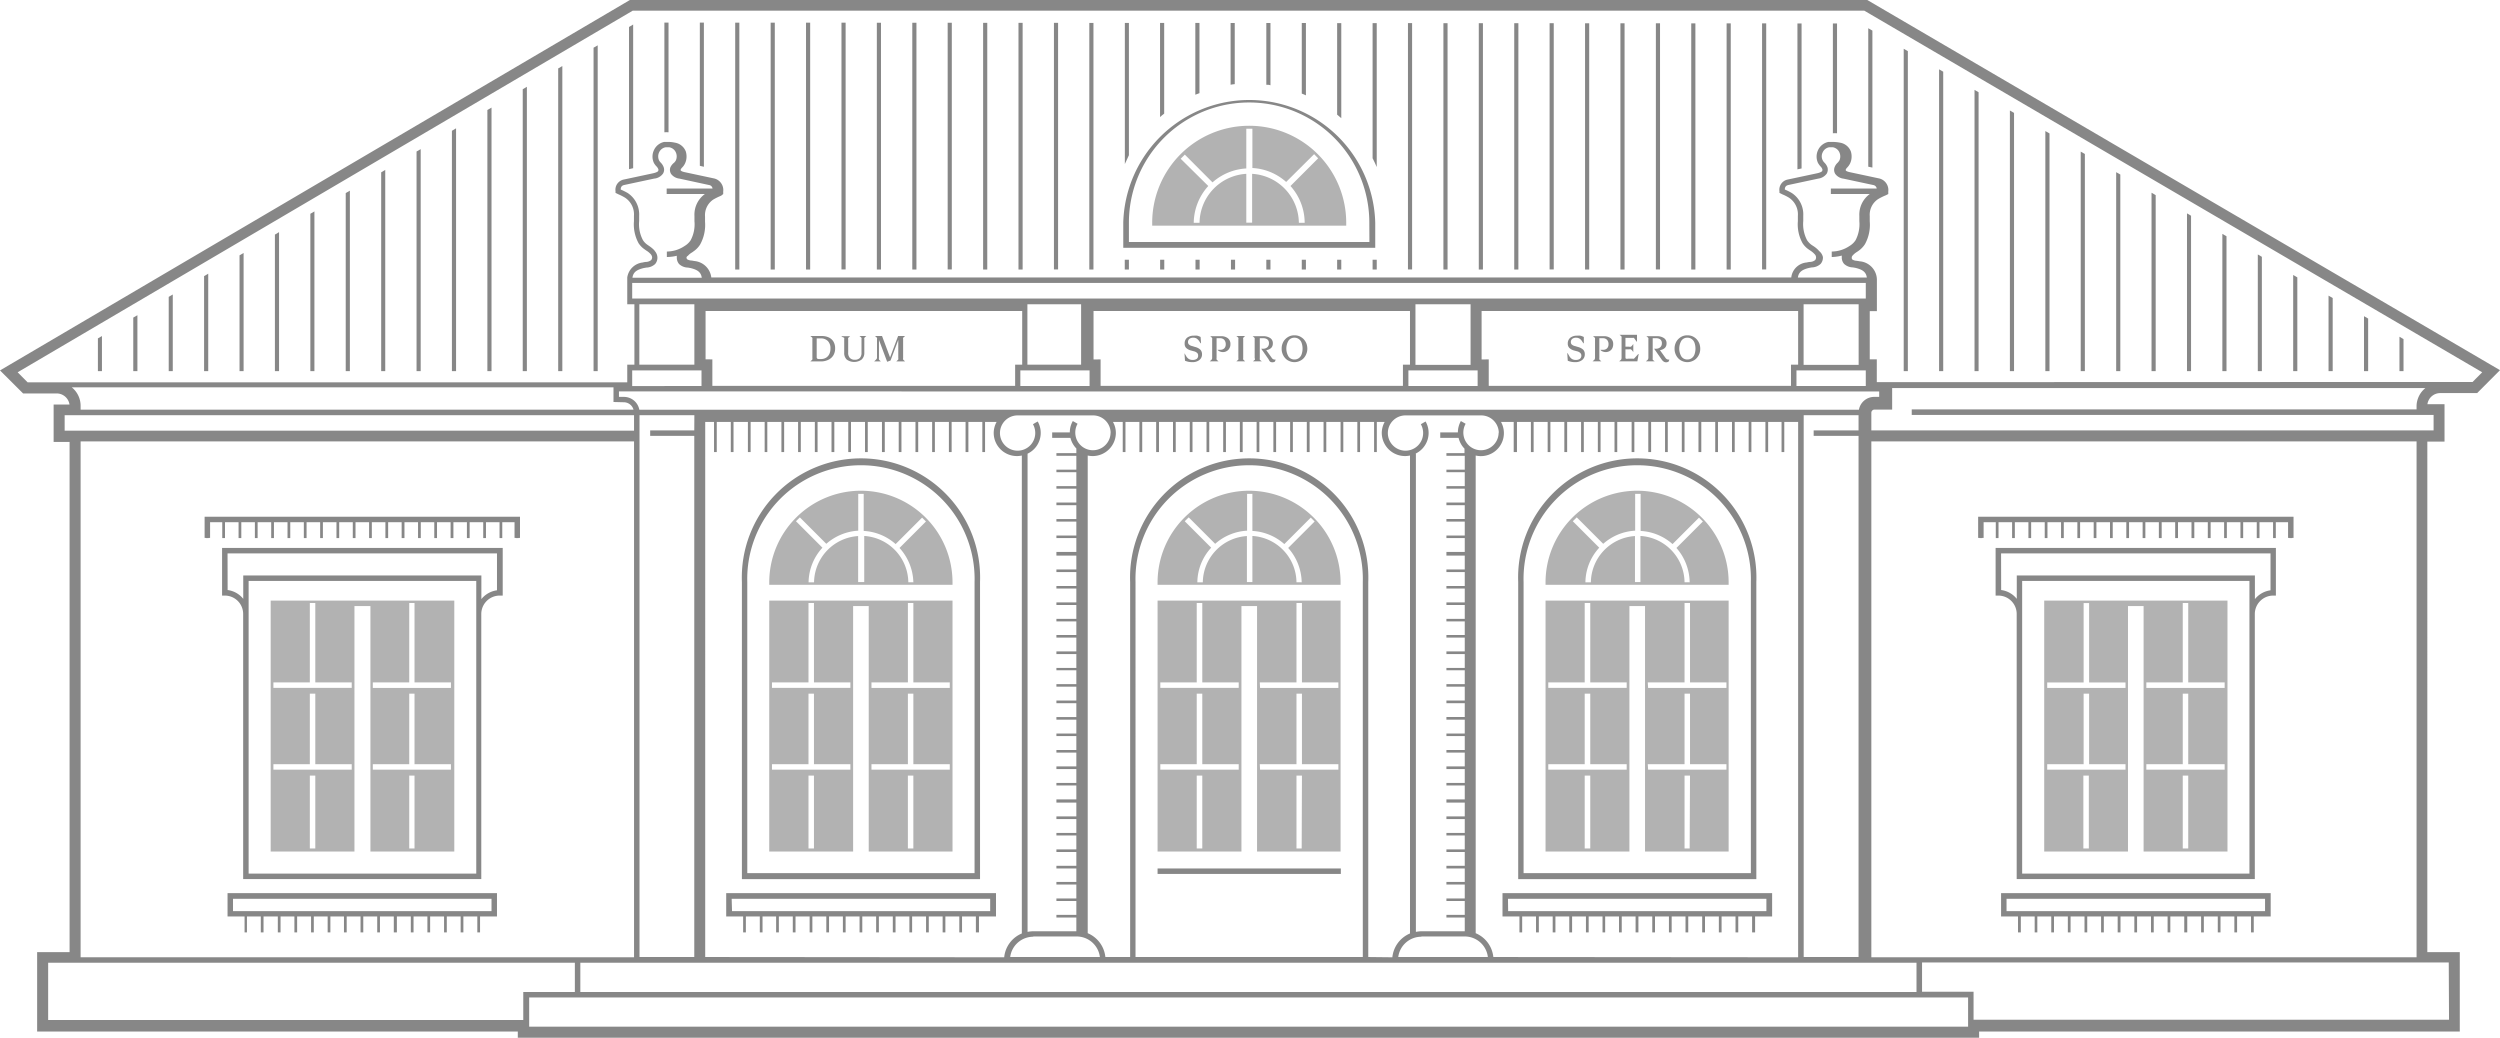 <?xml version="1.0"?>
<svg xmlns="http://www.w3.org/2000/svg" id="Layer" viewBox="0 0 283.46 117.66">
  <defs>
    <style>.cls-1{fill:#878787;}.cls-2{fill:#b2b2b2;}</style>
  </defs>
  <polygon class="cls-1" points="11.1 42.08 11.56 42.08 11.56 38.1 11.1 38.37 11.1 42.08"/>
  <polygon class="cls-1" points="15.11 42.08 15.58 42.08 15.58 35.74 15.11 36.01 15.11 42.08"/>
  <polygon class="cls-1" points="19.13 42.08 19.59 42.08 19.59 33.39 19.13 33.66 19.13 42.08"/>
  <polygon class="cls-1" points="23.14 42.08 23.61 42.08 23.61 31.03 23.14 31.31 23.14 42.08"/>
  <polygon class="cls-1" points="27.16 42.08 27.62 42.08 27.62 28.68 27.16 28.95 27.16 42.08"/>
  <polygon class="cls-1" points="31.17 42.08 31.64 42.08 31.64 26.32 31.17 26.6 31.17 42.08"/>
  <polygon class="cls-1" points="35.19 42.08 35.65 42.08 35.65 23.97 35.19 24.24 35.19 42.08"/>
  <polygon class="cls-1" points="39.2 42.08 39.67 42.08 39.67 21.62 39.2 21.89 39.2 42.08"/>
  <polygon class="cls-1" points="43.22 42.08 43.68 42.08 43.68 19.26 43.22 19.54 43.22 42.08"/>
  <polygon class="cls-1" points="47.23 42.08 47.7 42.08 47.7 16.91 47.23 17.18 47.23 42.08"/>
  <polygon class="cls-1" points="51.24 42.08 51.71 42.08 51.71 14.55 51.24 14.83 51.24 42.08"/>
  <polygon class="cls-1" points="55.26 42.08 55.73 42.08 55.73 12.2 55.26 12.47 55.26 42.08"/>
  <polygon class="cls-1" points="59.27 42.08 59.74 42.08 59.74 9.84 59.27 10.12 59.27 42.08"/>
  <polygon class="cls-1" points="63.29 42.08 63.76 42.08 63.76 7.49 63.29 7.76 63.29 42.08"/>
  <polygon class="cls-1" points="67.3 42.08 67.77 42.08 67.77 5.14 67.3 5.41 67.3 42.08"/>
  <path class="cls-1" d="M71.32,19.18l.47-.11V2.78l-.47.28Z"/>
  <path class="cls-1" d="M75.33,15a3.62,3.62,0,0,1,.47,0V2.56h-.47Z"/>
  <path class="cls-1" d="M79.35,18.8l.46.11V2.56h-.46Z"/>
  <rect class="cls-1" x="83.36" y="2.57" width="0.47" height="27.99"/>
  <rect class="cls-1" x="87.38" y="2.57" width="0.47" height="27.99"/>
  <rect class="cls-1" x="91.39" y="2.57" width="0.47" height="27.99"/>
  <rect class="cls-1" x="95.41" y="2.57" width="0.47" height="27.98"/>
  <rect class="cls-1" x="99.42" y="2.58" width="0.47" height="27.98"/>
  <rect class="cls-1" x="103.44" y="2.58" width="0.47" height="27.98"/>
  <rect class="cls-1" x="107.45" y="2.58" width="0.47" height="27.97"/>
  <rect class="cls-1" x="111.47" y="2.59" width="0.47" height="27.97"/>
  <rect class="cls-1" x="115.48" y="2.59" width="0.47" height="27.97"/>
  <rect class="cls-1" x="119.5" y="2.59" width="0.47" height="27.96"/>
  <rect class="cls-1" x="123.51" y="2.6" width="0.47" height="27.96"/>
  <rect class="cls-1" x="127.53" y="29.45" width="0.47" height="1.11"/>
  <path class="cls-1" d="M128,2.6h-.46v16c.14-.32.29-.65.46-1Z"/>
  <rect class="cls-1" x="131.54" y="29.45" width="0.47" height="1.11"/>
  <path class="cls-1" d="M132,2.6h-.47V13.27c.15-.14.31-.26.47-.39Z"/>
  <path class="cls-1" d="M136,2.6h-.47v8.14l.47-.18Z"/>
  <rect class="cls-1" x="135.55" y="29.45" width="0.47" height="1.11"/>
  <rect class="cls-1" x="139.57" y="29.45" width="0.47" height="1.11"/>
  <path class="cls-1" d="M140,2.61h-.47v7a3.54,3.54,0,0,1,.47-.07Z"/>
  <path class="cls-1" d="M144.05,2.61h-.47v7c.16,0,.32,0,.47.06Z"/>
  <rect class="cls-1" x="143.58" y="29.45" width="0.47" height="1.11"/>
  <path class="cls-1" d="M148.07,2.61h-.47v8l.47.2Z"/>
  <rect class="cls-1" x="147.6" y="29.45" width="0.47" height="1.11"/>
  <path class="cls-1" d="M152.08,2.62h-.47V13c.16.13.32.26.47.4Z"/>
  <rect class="cls-1" x="151.61" y="29.45" width="0.47" height="1.11"/>
  <rect class="cls-1" x="155.63" y="29.45" width="0.47" height="1.11"/>
  <path class="cls-1" d="M155.63,17.94c.16.32.32.64.47,1V2.62h-.47Z"/>
  <rect class="cls-1" x="159.64" y="2.62" width="0.47" height="27.93"/>
  <rect class="cls-1" x="163.66" y="2.63" width="0.47" height="27.93"/>
  <rect class="cls-1" x="167.67" y="2.63" width="0.47" height="27.93"/>
  <rect class="cls-1" x="171.69" y="2.63" width="0.47" height="27.93"/>
  <rect class="cls-1" x="175.7" y="2.63" width="0.47" height="27.92"/>
  <rect class="cls-1" x="179.72" y="2.64" width="0.47" height="27.92"/>
  <rect class="cls-1" x="183.73" y="2.64" width="0.47" height="27.92"/>
  <rect class="cls-1" x="187.75" y="2.64" width="0.47" height="27.91"/>
  <rect class="cls-1" x="191.76" y="2.65" width="0.47" height="27.91"/>
  <rect class="cls-1" x="195.77" y="2.65" width="0.47" height="27.91"/>
  <rect class="cls-1" x="199.79" y="2.65" width="0.47" height="27.9"/>
  <path class="cls-1" d="M203.8,19.2l.47-.1V2.66h-.47Z"/>
  <path class="cls-1" d="M207.82,15.11h0a3.71,3.71,0,0,1,.47,0V2.66h-.47Z"/>
  <path class="cls-1" d="M211.83,18.9l.47.1V3.47l-.47-.27Z"/>
  <polygon class="cls-1" points="215.85 42.08 216.32 42.08 216.32 5.8 215.85 5.53 215.85 42.08"/>
  <polygon class="cls-1" points="219.86 42.08 220.33 42.08 220.33 8.13 219.86 7.86 219.86 42.08"/>
  <polygon class="cls-1" points="223.88 42.08 224.34 42.08 224.34 10.46 223.88 10.19 223.88 42.08"/>
  <polygon class="cls-1" points="227.89 42.08 228.36 42.08 228.36 12.8 227.89 12.53 227.89 42.08"/>
  <polygon class="cls-1" points="231.91 42.08 232.38 42.08 232.38 15.13 231.91 14.86 231.91 42.08"/>
  <polygon class="cls-1" points="235.92 42.08 236.39 42.08 236.39 17.46 235.92 17.19 235.92 42.08"/>
  <polygon class="cls-1" points="239.94 42.08 240.41 42.08 240.41 19.79 239.94 19.52 239.94 42.08"/>
  <polygon class="cls-1" points="243.95 42.08 244.42 42.08 244.42 22.13 243.95 21.85 243.95 42.08"/>
  <polygon class="cls-1" points="247.97 42.08 248.43 42.08 248.43 24.46 247.97 24.19 247.97 42.08"/>
  <polygon class="cls-1" points="251.98 42.08 252.45 42.08 252.45 26.79 251.98 26.52 251.98 42.08"/>
  <polygon class="cls-1" points="256 42.08 256.46 42.08 256.46 29.12 256 28.85 256 42.08"/>
  <polygon class="cls-1" points="260.01 42.08 260.48 42.08 260.48 31.45 260.01 31.18 260.01 42.08"/>
  <polygon class="cls-1" points="264.02 42.08 264.49 42.08 264.49 33.79 264.02 33.52 264.02 42.08"/>
  <polygon class="cls-1" points="268.04 42.08 268.51 42.08 268.51 36.12 268.04 35.85 268.04 42.08"/>
  <polygon class="cls-1" points="272.06 42.08 272.52 42.08 272.52 38.45 272.06 38.18 272.06 42.08"/>
  <path class="cls-1" d="M211.72,0H71.42L0,42l2.62,2.61H6.43a1.47,1.47,0,0,1,1.45,1.26H6.08v4.24H7.89v57.85H4.21v9h54.5v.77H224.4v-.77h54.5v-9h-3.68V50.07h1.95V45.83h-1.94a1.47,1.47,0,0,1,1.45-1.26h4.19l2.59-2.6Zm1.08,43.33V40.74H212V35.28h.81V31.8a2.12,2.12,0,0,0-1.93-2.17l-.35-.06a1,1,0,0,1-.51-.15.29.29,0,0,1-.06-.22.35.35,0,0,1,.12-.25,1.94,1.94,0,0,1,.46-.38l.19-.13a2.77,2.77,0,0,0,.73-.76A4.56,4.56,0,0,0,212,25.1v-.6a2.12,2.12,0,0,1,.94-1.92,6.1,6.1,0,0,1,.72-.37l.19-.08.25-.13v-.29a1.35,1.35,0,0,0-1-1.47l-3.37-.72c-.37-.08-.45-.18-.45-.2s0-.08,0-.11a1.05,1.05,0,0,1,.16-.21,1.83,1.83,0,0,0,.31-.43,1.73,1.73,0,0,0,.17-.53,1.92,1.92,0,0,0-.06-.86,1.59,1.59,0,0,0-1.21-1,4.7,4.7,0,0,0-.92-.09h-.07l-.34,0a1.65,1.65,0,0,0-1.19.95,1.7,1.7,0,0,0,0,1.43,2.06,2.06,0,0,0,.28.39.84.84,0,0,1,.2.29.25.25,0,0,1,0,.22c0,.06-.16.18-.55.27l-3.38.72a1.18,1.18,0,0,0-.92,1.32v.19l.34.17a5.28,5.28,0,0,1,.75.38,2.27,2.27,0,0,1,1,2.05v.6a4.41,4.41,0,0,0,.53,2.5,2.45,2.45,0,0,0,.69.71l.19.13a2.48,2.48,0,0,1,.49.41.51.51,0,0,1,.16.34.47.47,0,0,1-.1.33,1,1,0,0,1-.61.21,1.86,1.86,0,0,0-.34.06,1.93,1.93,0,0,0-1.76,1.7H80.65a2.12,2.12,0,0,0-1.88-1.86l-.35-.06a1,1,0,0,1-.52-.15.34.34,0,0,1-.06-.22A.35.35,0,0,1,78,29a1.82,1.82,0,0,1,.47-.38l.18-.13a2.63,2.63,0,0,0,.73-.76,4.57,4.57,0,0,0,.56-2.58v-.6a2.12,2.12,0,0,1,.93-1.92,6.24,6.24,0,0,1,.73-.37l.18-.08L82,22v-.29a1.35,1.35,0,0,0-1-1.47l-3.37-.72c-.37-.08-.44-.18-.45-.2s0-.08,0-.11a1.05,1.05,0,0,1,.16-.21,1.58,1.58,0,0,0,.31-.43,1.73,1.73,0,0,0,.17-.53,1.92,1.92,0,0,0-.06-.86,1.59,1.59,0,0,0-1.21-1,3.66,3.66,0,0,0-.81-.09h-.08l-.34,0a1.64,1.64,0,0,0-1.18.95,1.7,1.7,0,0,0,0,1.43,1.72,1.72,0,0,0,.29.39,1,1,0,0,1,.2.29.24.24,0,0,1,0,.22c0,.06-.16.18-.55.27l-3.37.72a1.18,1.18,0,0,0-.92,1.32v.19l.35.17a5.75,5.75,0,0,1,.74.38,2.27,2.27,0,0,1,1,2.05v.6a4.49,4.49,0,0,0,.52,2.5,2.49,2.49,0,0,0,.7.71l.18.13a2.19,2.19,0,0,1,.5.41.62.62,0,0,1,.16.34.49.49,0,0,1-.11.33,1,1,0,0,1-.61.21,1.75,1.75,0,0,0-.33.06,2,2,0,0,0-1.77,1.7h0v.62h0V34.5h.81v6.85h-.81v2H3.13L2,42.21l69.74-41H211.38l70.06,41-1.09,1.1ZM274,46v.42H216.76v.63h59.17v1.75H212.18v-2a.36.36,0,0,1,.36-.36h2V44H275A2.69,2.69,0,0,0,274,46Zm3.68,69.62H223.77v-3.17h-5.84v-3.32h59.72Zm-206-83.54H211.55v1.77H71.68Zm2.54-3.67a3.29,3.29,0,0,0-.62-.52l-.17-.12a1.81,1.81,0,0,1-.53-.54,3.84,3.84,0,0,1-.43-2.16v-.6a2.92,2.92,0,0,0-1.29-2.58,7.46,7.46,0,0,0-.8-.4c0-.36.19-.47.42-.52l3.37-.72a1.38,1.38,0,0,0,1-.56.84.84,0,0,0,.09-.7,1.4,1.4,0,0,0-.33-.54,1.13,1.13,0,0,1-.2-.26,1.07,1.07,0,0,1,0-.91,1,1,0,0,1,.73-.58l.22,0h0l.21,0a1,1,0,0,1,.74.58,1.11,1.11,0,0,1,0,.91,1.13,1.13,0,0,1-.2.26A1.4,1.4,0,0,0,76,19a.87.87,0,0,0,.09.72,1.37,1.37,0,0,0,.94.53l3.37.73a.46.46,0,0,1,.39.4l-5.2,0V22l4.33,0a2.89,2.89,0,0,0-1.18,2.48v.6a3.84,3.84,0,0,1-.43,2.16,2.12,2.12,0,0,1-.53.55l-.17.11a3.63,3.63,0,0,1-2,.62l0,.62h.06A4.91,4.91,0,0,0,76.74,29a.85.85,0,0,0,0,.17,1.11,1.11,0,0,0,.26.77,1.51,1.51,0,0,0,1,.4l.28.05c.84.2,1.2.49,1.29,1.1H71.71c.08-.61.45-.9,1.29-1.1l.28-.05a1.53,1.53,0,0,0,1-.4,1.11,1.11,0,0,0,.26-.77A1.16,1.16,0,0,0,74.22,28.44Zm132,0a3.06,3.06,0,0,0-.63-.52l-.17-.11a2.12,2.12,0,0,1-.53-.55,3.93,3.93,0,0,1-.43-2.16v-.6a2.9,2.9,0,0,0-1.29-2.58,6,6,0,0,0-.8-.4c0-.36.2-.47.43-.52l3.37-.72a1.41,1.41,0,0,0,.95-.56.92.92,0,0,0,.09-.7,1.42,1.42,0,0,0-.34-.54,1,1,0,0,1-.21-1.17,1,1,0,0,1,.73-.58l.22,0h0l.22,0a1,1,0,0,1,.73.58,1.11,1.11,0,0,1,0,.91,1.51,1.51,0,0,1-.2.26A1.29,1.29,0,0,0,208,19a.87.87,0,0,0,.09.72,1.37,1.37,0,0,0,.95.54l3.36.72a.47.47,0,0,1,.39.4l-5.2,0V22L212,22a2.89,2.89,0,0,0-1.18,2.48v.6a3.93,3.93,0,0,1-.43,2.16,2.12,2.12,0,0,1-.53.55l-.17.11a3.65,3.65,0,0,1-2,.62l0,.62h.06a4.83,4.83,0,0,0,1.08-.16.86.86,0,0,0,0,.17,1.08,1.08,0,0,0,.26.77,1.51,1.51,0,0,0,1,.4l.28.05c.85.2,1.21.49,1.3,1.1h-7.82c.09-.61.45-.9,1.3-1.1l.28-.05a1.51,1.51,0,0,0,1-.4,1.09,1.09,0,0,0,.26-.77A1.22,1.22,0,0,0,206.23,28.44Zm4.51,20.39h-5.09v.62h5.09v59.09h-6.22V47.08h6.22Zm-41.41,59.71a3.29,3.29,0,0,0-2-2.7V51.65a2.61,2.61,0,0,0,2.87-3.81h1.44v3.42H172V47.84h1.58v3.42h.31V47.84h1.59v3.42h.31V47.84h1.58v3.42h.32V47.84h1.58v3.42h.31V47.84h1.59v3.42h.31V47.84h1.58v3.42h.31V47.84H185v3.42h.31V47.84h1.58v3.42h.32V47.84h1.58v3.42h.31V47.84h1.59v3.42H191V47.84h1.58v3.42h.32V47.84h1.58v3.42h.31V47.84h1.59v3.42h.31V47.84h1.58v3.42h.31V47.84h1.59v3.42h.31V47.84H202v3.42h.31V47.84h1.57v60.7Zm-14.18,0V66a13.51,13.51,0,1,0-27,0v42.51h-2.81a3.29,3.29,0,0,0-2-2.7V51.65a2.6,2.6,0,0,0,.56.06,2.63,2.63,0,0,0,2.63-2.63,2.5,2.5,0,0,0-.33-1.24h1.11v3.42h.31V47.84h1.58v3.42h.32V47.84h1.58v3.42h.32V47.84H133v3.42h.31V47.84h1.59v3.42h.31V47.84h1.59v3.42h.31V47.84h1.58v3.42H139V47.84h1.58v3.42h.32V47.84h1.58v3.42h.31V47.84h1.59v3.42h.31V47.84h1.59v3.42h.31V47.84h1.58v3.42h.32V47.84h1.58v3.42h.31V47.84H152v3.42h.31V47.84h1.59v3.42h.31V47.84h1.59v3.42h.31V47.84H157a2.61,2.61,0,0,0-.33,1.24,2.64,2.64,0,0,0,3.2,2.57v54.19a3.29,3.29,0,0,0-2,2.7Zm-26.39,0V66a12.89,12.89,0,1,1,25.77,0v42.51Zm-48.79,0V47.84h1v3.42h.31V47.84h1.59v3.42h.31V47.84H84.8v3.42h.31V47.84H86.7v3.42H87V47.84H88.6v3.42h.31V47.84h1.58v3.42h.31V47.84h1.59v3.42h.31V47.84h1.58v3.42h.32V47.84h1.58v3.42h.31V47.84h1.59v3.42h.31V47.84H100v3.42h.32V47.84h1.58v3.42h.31V47.84h1.59v3.42h.31V47.84h1.58v3.42H106V47.84h1.59v3.42h.31V47.84h1.58v3.42h.32V47.84h1.58v3.42h.31V47.84H113a2.61,2.61,0,0,0-.33,1.24,2.63,2.63,0,0,0,2.63,2.63,2.6,2.6,0,0,0,.56-.06v54.19a3.26,3.26,0,0,0-2,2.7Zm37.19-2.33h4.93a2.66,2.66,0,0,1,2.63,2.33H114.54A2.64,2.64,0,0,1,117.16,106.21Zm44,0h4.92a2.64,2.64,0,0,1,2.63,2.33H158.54A2.64,2.64,0,0,1,161.17,106.21Zm8.77-57.13a2,2,0,1,1-4,0,2,2,0,0,1,.26-1l-.54-.31a2.64,2.64,0,0,0-.34,1.29v0h-2v.62h2.08a2.61,2.61,0,0,0,.67,1.22v.51H164v.3h2.08v1.57H164v.29h2.08v1.58H164v.29h2.08v1.57H164v.3h2.08v1.57H164v.29h2.08v1.58H164v.29h2.08v1.57H164V63h2.08v1.57H164v.29h2.08v1.58H164v.29h2.08v1.57H164v.3h2.08v1.57H164v.29h2.08V72H164v.29h2.08v1.57H164v.3h2.08v1.57H164V76h2.08v1.57H164v.29h2.08v1.57H164v.3h2.08v1.57H164v.3h2.08v1.57H164v.29h2.08v1.58H164v.29h2.08v1.57H164v.3h2.08v1.57H164v.29h2.08v1.58H164V91h2.08v1.57H164v.3h2.08v1.57H164v.29h2.08v1.58H164v.29h2.08v1.57H164v.3h2.08V100H164v.29h2.08v1.58H164v.29h2.08v1.57H164v.3h2.08v1.56h-4.89a3.5,3.5,0,0,0-.65.07V51.44h-.05a2.61,2.61,0,0,0,1.15-3.65l-.54.31a2,2,0,0,1,.26,1,2,2,0,1,1-2-2h8.6A2,2,0,0,1,169.94,49.08Zm-44,0a2,2,0,1,1-4,0,2,2,0,0,1,.26-1l-.27-.16-.27-.15a2.54,2.54,0,0,0-.34,1.29v0h-2v.62h2.07a2.64,2.64,0,0,0,.67,1.2v.53h-2.26v.3h2.26v1.57h-2.26v.29h2.26v1.58h-2.26v.29h2.26v1.57h-2.26v.3h2.26v1.57h-2.26v.29h2.26v1.58h-2.26v.29h2.26v1.57h-2.26V63h2.26v1.57h-2.26v.29h2.26v1.58h-2.26v.29h2.26v1.57h-2.26v.3h2.26v1.57h-2.26v.29h2.26V72h-2.26v.29h2.26v1.57h-2.26v.3h2.26v1.57h-2.26V76h2.26v1.57h-2.26v.29h2.26v1.57h-2.26v.3h2.26v1.57h-2.26v.3h2.26v1.57h-2.26v.29h2.26v1.58h-2.26v.29h2.26v1.57h-2.26v.3h2.26v1.57h-2.26v.29h2.26v1.58h-2.26V91h2.26v1.57h-2.26v.3h2.26v1.57h-2.26v.29h2.26v1.58h-2.26v.29h2.26v1.57h-2.26v.3h2.26V100h-2.26v.29h2.26v1.58h-2.26v.29h2.26v1.57h-2.26v.3h2.26v1.56h-4.89a3.39,3.39,0,0,0-.64.07V51.44h0a2.61,2.61,0,0,0,1.15-3.65l-.27.15-.27.16a2,2,0,0,1,.26,1,2,2,0,1,1-2-2h8.59A2,2,0,0,1,125.93,49.08Zm-47.2-.25h-5v.62h5v59.09H72.51V47.08h6.22ZM9.14,50.05H71.89v58.49H9.14ZM65.8,109.16H217.3v3.32H65.8Zm146.38-.62V50.05H274v58.49Zm-89.6-67.19h-6.09V34.5h6.09ZM80,40.74V35.26h35.9v6.09h-.8v2.4H80.77v-3ZM115.69,42h7.85v1.77h-7.85Zm8.3-1.24V35.26h35.88v6.09h-.8v2.4H124.79v-3Zm86.75.61H204.5V34.5h6.24Zm-44,0h-6.25V34.5h6.25Zm-7.05.63h7.85v1.77h-7.85Zm8.3-1.24V35.26h35.89v6.09h-.81v2.4H168.8v-3ZM203.69,42h7.86v1.77h-7.86ZM72.49,34.5h6.24v6.85H72.49ZM79.54,42v1.77H71.68V42Zm133.53,2.39V45h-.55a1.77,1.77,0,0,0-1.75,1.46H72.49A1.78,1.78,0,0,0,70.74,45h-.56v-.62ZM70.74,45.61a1.15,1.15,0,0,1,1.09.84H9.14V46a2.69,2.69,0,0,0-1-2.08H69.56v1.66ZM7.33,47.08H71.89v1.75H7.33ZM5.46,109.16H65.18v3.32H59.33v3.17H5.46Zm217.69,7.25H60V113.1H223.15Z"/>
  <path class="cls-1" d="M135.19,41.06a1.21,1.21,0,0,0,.8-.24.8.8,0,0,0,.3-.66.73.73,0,0,0-.19-.51,1.29,1.29,0,0,0-.6-.31l-.32-.1a.75.75,0,0,1-.37-.18.38.38,0,0,1-.11-.28.47.47,0,0,1,.16-.36.72.72,0,0,1,.44-.13.75.75,0,0,1,.37.09,1.06,1.06,0,0,1,.3.3l.16.24h.05l-.05-.71a1.62,1.62,0,0,0-.39-.15,1.37,1.37,0,0,0-.36,0,1.23,1.23,0,0,0-.78.23.82.82,0,0,0-.28.67.68.68,0,0,0,.16.48,1.27,1.27,0,0,0,.56.3l.33.09a.85.85,0,0,1,.37.19.4.4,0,0,1,.11.3.44.44,0,0,1-.16.37.76.76,0,0,1-.46.12.78.78,0,0,1-.44-.11.9.9,0,0,1-.31-.35l-.18-.3h0l.06.85A2,2,0,0,0,135.19,41.06Z"/>
  <path class="cls-1" d="M137.39,40.76a.66.66,0,0,1-.12.12l-.11.09h1l-.1-.09a.44.44,0,0,1-.12-.12.35.35,0,0,1,0-.16V38.35h.4a.63.63,0,0,1,.47.18.76.76,0,0,1,.17.52.63.63,0,0,1-.16.44.62.62,0,0,1-.46.17h-.15l-.16,0a.51.51,0,0,0,.24.18.86.86,0,0,0,.36.08.79.79,0,0,0,.45-.12.72.72,0,0,0,.3-.32.85.85,0,0,0,.11-.46.81.81,0,0,0-.28-.66,1.21,1.21,0,0,0-.8-.24h-1.22l.11.08.12.13a.35.35,0,0,1,0,.16V40.6A.35.35,0,0,1,137.39,40.76Z"/>
  <path class="cls-1" d="M140.41,40.76s-.06.07-.12.12l-.11.09h1l-.1-.09-.12-.12a.35.35,0,0,1,0-.16V38.47a.35.35,0,0,1,0-.16l.12-.13.1-.08h-1l.11.08c.06.06.11.1.12.13a.35.35,0,0,1,0,.16V40.6A.35.35,0,0,1,140.41,40.76Z"/>
  <path class="cls-1" d="M142.3,40.75a.39.39,0,0,1-.13.13l-.1.09h1l-.11-.08a.66.66,0,0,1-.12-.12.26.26,0,0,1,0-.14V38.35h.4a.73.73,0,0,1,.48.15.54.54,0,0,1,.16.42.58.58,0,0,1-.18.45.74.74,0,0,1-.52.17H143l.84,1.2A.89.89,0,0,0,144,41a.5.5,0,0,0,.26.08.51.51,0,0,0,.3-.09l.08-.22h-.06a.41.41,0,0,1-.38-.19l-.63-.88a1,1,0,0,0,.57-.26.71.71,0,0,0,.18-.5.68.68,0,0,0-.3-.61,1.4,1.4,0,0,0-.82-.21h-1.17l.1.08a.76.76,0,0,1,.13.13.63.63,0,0,1,0,.16V40.6A.49.49,0,0,1,142.3,40.75Z"/>
  <path class="cls-1" d="M145.73,40.62a1.32,1.32,0,0,0,.46.32,1.4,1.4,0,0,0,.58.12,1.32,1.32,0,0,0,.57-.12,1.36,1.36,0,0,0,.47-.32,1.5,1.5,0,0,0,.3-.48,1.53,1.53,0,0,0,.12-.6,1.74,1.74,0,0,0-.11-.61,1.72,1.72,0,0,0-.31-.48,1.65,1.65,0,0,0-.46-.32,1.4,1.4,0,0,0-.58-.11,1.35,1.35,0,0,0-.57.11,1.52,1.52,0,0,0-.46.32,1.37,1.37,0,0,0-.31.48,1.54,1.54,0,0,0-.11.61,1.52,1.52,0,0,0,.11.6A1.5,1.5,0,0,0,145.73,40.62Zm.37-2a.79.79,0,0,1,.67-.33.81.81,0,0,1,.49.15.89.89,0,0,1,.32.43,2,2,0,0,1,0,1.31.89.89,0,0,1-.32.43.81.81,0,0,1-.49.15.79.79,0,0,1-.67-.33,1.76,1.76,0,0,1,0-1.81Z"/>
  <path class="cls-1" d="M178.59,41.06a1.21,1.21,0,0,0,.8-.24.8.8,0,0,0,.3-.66.72.72,0,0,0-.18-.51,1.4,1.4,0,0,0-.6-.31l-.33-.1a.8.8,0,0,1-.37-.18.37.37,0,0,1-.1-.28.44.44,0,0,1,.16-.36.69.69,0,0,1,.43-.13.75.75,0,0,1,.37.09.86.86,0,0,1,.3.3l.16.24h.05l0-.71a1.67,1.67,0,0,0-.4-.15,1.37,1.37,0,0,0-.36,0,1.22,1.22,0,0,0-.77.23.83.83,0,0,0-.29.67.69.69,0,0,0,.17.48,1.22,1.22,0,0,0,.55.3l.33.09a.8.8,0,0,1,.37.19.41.41,0,0,1,.12.3.45.45,0,0,1-.17.37.75.75,0,0,1-.45.12.79.79,0,0,1-.45-.11,1,1,0,0,1-.31-.35l-.17-.3h-.05l.06.85A2,2,0,0,0,178.59,41.06Z"/>
  <path class="cls-1" d="M180.8,40.76a.52.52,0,0,1-.13.12l-.1.09h1l-.11-.09-.12-.12a.35.35,0,0,1,0-.16V38.35h.4a.61.61,0,0,1,.47.18.71.71,0,0,1,.17.52.63.63,0,0,1-.16.44.6.6,0,0,1-.46.17h-.15l-.15,0a.43.43,0,0,0,.23.18.87.87,0,0,0,.37.08.84.84,0,0,0,.45-.12.72.72,0,0,0,.3-.32,1,1,0,0,0,.1-.46.81.81,0,0,0-.28-.66,1.21,1.21,0,0,0-.8-.24h-1.21l.1.08a.76.76,0,0,1,.13.13.63.63,0,0,1,0,.16V40.6A.63.63,0,0,1,180.8,40.76Z"/>
  <path class="cls-1" d="M183.82,40.76a.52.52,0,0,1-.13.12l-.1.09h2.06l.15-.83h-.05l-.37.41a1.35,1.35,0,0,1-.12.12.35.35,0,0,1-.13,0h-.55a.36.36,0,0,1-.21,0c-.05,0-.07-.09-.07-.18v-.88h.42a.36.36,0,0,1,.19,0,.62.62,0,0,1,.17.16l.11.16V39l-.11.15a.5.5,0,0,1-.17.16.36.36,0,0,1-.19,0h-.42v-1h.82a.29.29,0,0,1,.13,0,.63.63,0,0,1,.1.12l.21.3h.05l0-.77-.67,0h-1.31l.1.08a.76.76,0,0,1,.13.13.63.63,0,0,1,0,.16V40.6A.63.63,0,0,1,183.82,40.76Z"/>
  <path class="cls-1" d="M186.85,40.75a.39.39,0,0,1-.13.13l-.1.09h1l-.11-.08a.66.66,0,0,1-.12-.12.26.26,0,0,1,0-.14V38.35h.4a.73.73,0,0,1,.48.15.54.54,0,0,1,.16.42.58.58,0,0,1-.18.45.74.74,0,0,1-.52.17h-.18l.84,1.2a.89.89,0,0,0,.25.26.5.5,0,0,0,.26.08.51.51,0,0,0,.3-.09l.08-.22h-.06a.41.41,0,0,1-.38-.19l-.63-.88a1,1,0,0,0,.57-.26.71.71,0,0,0,.18-.5.68.68,0,0,0-.3-.61,1.4,1.4,0,0,0-.82-.21h-1.17l.1.08a.76.76,0,0,1,.13.13.63.63,0,0,1,0,.16V40.6A.49.49,0,0,1,186.85,40.75Z"/>
  <path class="cls-1" d="M190.28,40.62a1.32,1.32,0,0,0,.46.32,1.4,1.4,0,0,0,.58.12,1.32,1.32,0,0,0,.57-.12,1.27,1.27,0,0,0,.47-.32,1.52,1.52,0,0,0,.42-1.08,1.74,1.74,0,0,0-.11-.61,1.72,1.72,0,0,0-.31-.48,1.52,1.52,0,0,0-.46-.32,1.38,1.38,0,0,0-.57-.11,1.36,1.36,0,0,0-.58.11,1.52,1.52,0,0,0-.46.32,1.37,1.37,0,0,0-.31.48,1.54,1.54,0,0,0-.11.61,1.52,1.52,0,0,0,.11.6A1.5,1.5,0,0,0,190.28,40.62Zm.37-2a.79.79,0,0,1,.67-.33.81.81,0,0,1,.49.15.89.89,0,0,1,.32.43,2,2,0,0,1,0,1.31.89.89,0,0,1-.32.43.81.81,0,0,1-.49.15.79.79,0,0,1-.67-.33,1.76,1.76,0,0,1,0-1.81Z"/>
  <path class="cls-1" d="M92.11,40.76a.66.66,0,0,1-.12.12l-.11.1h1.19a1.91,1.91,0,0,0,.86-.19,1.31,1.31,0,0,0,.57-.52,1.5,1.5,0,0,0,.19-.78,1.47,1.47,0,0,0-.18-.74,1.21,1.21,0,0,0-.52-.48,1.81,1.81,0,0,0-.8-.17H91.88l.11.09a.66.66,0,0,1,.12.12.37.37,0,0,1,0,.16V40.6A.37.37,0,0,1,92.11,40.76Zm.49-2.39h.45a1.1,1.1,0,0,1,.82.3,1.17,1.17,0,0,1,.29.85,1.39,1.39,0,0,1-.13.63,1,1,0,0,1-.37.41,1.11,1.11,0,0,1-.58.15h-.2a.37.37,0,0,1-.22-.05.24.24,0,0,1-.06-.18Z"/>
  <path class="cls-1" d="M95.72,38.31a.37.37,0,0,1,0,.16V40a1,1,0,0,0,.29.77,1.44,1.44,0,0,0,1.68,0A1,1,0,0,0,98,40V38.47a.35.35,0,0,1,0-.16l.12-.12.11-.09h-.78l.11.09a.66.66,0,0,1,.12.12.35.35,0,0,1,0,.16V40a.84.84,0,0,1-.19.59.77.77,0,0,1-.57.2.73.73,0,0,1-.56-.21.81.81,0,0,1-.19-.59v-1.5a.35.35,0,0,1,0-.16.44.44,0,0,1,.12-.12l.1-.09h-1l.11.09A.66.66,0,0,1,95.72,38.31Z"/>
  <path class="cls-1" d="M99.34,40.76l-.12.12-.11.1h.77l-.11-.1a.36.36,0,0,1-.11-.12.35.35,0,0,1,0-.16V38.54l.93,2.48.38-.14.88-2.34V40.6a.35.35,0,0,1,0,.16l-.12.12-.11.1h1l-.1-.1a.66.66,0,0,1-.12-.12.35.35,0,0,1,0-.16V38.47a.35.35,0,0,1,0-.16.66.66,0,0,1,.12-.12l.1-.09h-.79l-.91,2.43-.91-2.43h-.8l.11.09.12.12a.37.37,0,0,1,0,.16V40.6A.37.37,0,0,1,99.34,40.76Z"/>
  <path class="cls-1" d="M155.93,25.25a14.29,14.29,0,0,0-28.57,0V28.1h28.57Zm-.66,2.19H128V25.25a13.63,13.63,0,0,1,27.26,0Z"/>
  <path class="cls-2" d="M141.64,14.26a11,11,0,0,0-11,11v.33h22v-.33A11,11,0,0,0,141.64,14.26Zm6.29,11h-.66a5.63,5.63,0,0,0-5.3-5.55v5.54h-.66V19.71a5.63,5.63,0,0,0-5.3,5.55h-.66A6.33,6.33,0,0,1,137,21.09L133.87,18l.47-.47,3.14,3.15a6.28,6.28,0,0,1,3.83-1.58V14.6H142v4.45a6.23,6.23,0,0,1,3.83,1.58L149,17.48l.46.47-3.14,3.14A6.28,6.28,0,0,1,147.93,25.25Z"/>
  <path class="cls-2" d="M141.64,55.64A10.4,10.4,0,0,0,131.25,66v.31H152V66A10.4,10.4,0,0,0,141.64,55.64Zm6,10.38H147a5.32,5.32,0,0,0-5-5.25V66h-.62V60.78a5.33,5.33,0,0,0-5,5.25h-.62a5.87,5.87,0,0,1,1.57-3.93l-3-3,.45-.44,3,3a5.93,5.93,0,0,1,3.62-1.49V56H142v4.2a5.93,5.93,0,0,1,3.62,1.49l3-3,.44.44-3,3A6,6,0,0,1,147.59,66Z"/>
  <path class="cls-2" d="M140.76,68.1h-9.51V96.55h9.51V68.72h1.77V96.55H152V68.1H140.76Zm-4.44,28.1h-.63V87.94h.63Zm4.13-8.93h-8.89v-.62h4.13v-8h.63v8h4.13Zm0-9.28h-8.89v-.62h4.13v-9h.63v9h4.13Zm7.14,18.21H147V87.94h.62Zm-4.75-18.83H147v-9h.62v9h4.13V78h-8.88Zm0,9.28H147v-8h.62v8h4.13v.62h-8.88Z"/>
  <path class="cls-1" d="M111.12,66a13.51,13.51,0,1,0-27,0V99.68h27Zm-.62,33H84.73V66a12.89,12.89,0,1,1,25.77,0Z"/>
  <path class="cls-1" d="M82.34,103.91h1.92v1.81h.31v-1.81h1.58v1.81h.31v-1.81H88v1.81h.31v-1.81h1.58v1.81h.31v-1.81H91.8v1.81h.31v-1.81h1.58v1.81H94v-1.81h1.57v1.81h.31v-1.81h1.58v1.81h.31v-1.81h1.57v1.81h.31v-1.81h1.58v1.81h.31v-1.81h1.57v1.81h.31v-1.81H105v1.81h.31v-1.81h1.57v1.81h.31v-1.81h1.58v1.81h.31v-1.81h1.57v1.81H111v-1.81h1.93v-2.64H82.34Zm.62-2h29.31v1.4H83Z"/>
  <path class="cls-2" d="M97.61,55.64A10.4,10.4,0,0,0,87.22,66v.31H108V66A10.4,10.4,0,0,0,97.61,55.64Zm6,10.38h-.62a5.34,5.34,0,0,0-5-5.25V66H97.3V60.78a5.34,5.34,0,0,0-5,5.25h-.62a5.92,5.92,0,0,1,1.57-3.93l-3-3,.44-.44,3,3a6,6,0,0,1,3.62-1.49V56h.62v4.2a5.9,5.9,0,0,1,3.62,1.49l3-3,.44.44-3,3A6,6,0,0,1,103.56,66Z"/>
  <path class="cls-2" d="M96.73,68.1H87.22V96.55h9.51V68.72H98.5V96.55H108V68.1H96.73ZM92.29,96.2h-.62V87.94h.62Zm4.13-8.93H87.53v-.62h4.14v-8h.62v8h4.13Zm0-9.28H87.53v-.62h4.14v-9h.62v9h4.13Zm7.14,18.21h-.62V87.94h.62ZM98.81,77.37h4.13v-9h.62v9h4.13V78H98.81Zm0,9.28h4.13v-8h.62v8h4.13v.62H98.81Z"/>
  <rect class="cls-1" x="131.25" y="98.47" width="20.78" height="0.62"/>
  <path class="cls-1" d="M199.14,66a13.51,13.51,0,1,0-27,0V99.68h27Zm-.62,33H172.75V66a12.89,12.89,0,1,1,25.77,0Z"/>
  <path class="cls-1" d="M170.36,103.91h1.92v1.81h.31v-1.81h1.57v1.81h.32v-1.81h1.57v1.81h.31v-1.81h1.57v1.81h.32v-1.81h1.57v1.81h.31v-1.81h1.57v1.81H182v-1.81h1.57v1.81h.31v-1.81h1.57v1.81h.32v-1.81h1.57v1.81h.31v-1.81h1.58v1.81h.31v-1.81h1.57v1.81h.31v-1.81H193v1.81h.32v-1.81h1.57v1.81h.31v-1.81h1.58v1.81h.31v-1.81h1.57v1.81H199v-1.81h1.93v-2.64H170.36Zm.62-2h29.3v1.4H171Z"/>
  <path class="cls-2" d="M185.63,55.64A10.4,10.4,0,0,0,175.24,66v.31H196V66A10.4,10.4,0,0,0,185.63,55.64Zm6,10.38H191a5.32,5.32,0,0,0-5-5.25V66h-.62V60.78a5.33,5.33,0,0,0-5,5.25h-.62a5.87,5.87,0,0,1,1.57-3.93l-3-3,.45-.44,3,3a5.93,5.93,0,0,1,3.62-1.49V56h.62v4.2a5.93,5.93,0,0,1,3.62,1.49l3-3,.44.44-3,3A6,6,0,0,1,191.58,66Z"/>
  <path class="cls-2" d="M184.75,68.1h-9.51V96.55h9.51V68.72h1.77V96.55H196V68.1H184.75Zm-4.44,28.1h-.63V87.94h.63Zm4.13-8.93h-8.89v-.62h4.13v-8h.63v8h4.13Zm0-9.28h-8.89v-.62h4.13v-9h.63v9h4.13Zm7.14,18.21H191V87.94h.62Zm-4.75-18.83H191v-9h.62v9h4.13V78h-8.88Zm0,9.28H191v-8h.62v8h4.13v.62h-8.88Z"/>
  <path class="cls-1" d="M25.8,103.91h1.93v1.81H28v-1.81h1.57v1.81h.31v-1.81H31.5v1.81h.31v-1.81h1.57v1.81h.31v-1.81h1.58v1.81h.31v-1.81h1.57v1.81h.31v-1.81H39v1.81h.31v-1.81h1.57v1.81h.31v-1.81h1.58v1.81h.31v-1.81h1.57v1.81H45v-1.81h1.58v1.81h.31v-1.81h1.57v1.81h.31v-1.81h1.58v1.81h.31v-1.81h1.57v1.81h.31v-1.81h1.58v1.81h.31v-1.81h1.92v-2.64H25.8Zm.62-2H55.73v1.4H26.42Z"/>
  <path class="cls-1" d="M25.18,67.53h.31a2.08,2.08,0,0,1,2.08,2.08V99.67h27V69.61a2.09,2.09,0,0,1,2.08-2.08H57v-5.4H25.18ZM54,99.05H28.19V65.87H54ZM25.8,62.75H56.35v4.18a2.73,2.73,0,0,0-1.77,1V65.25h-27V67.9a2.71,2.71,0,0,0-1.77-1Z"/>
  <polygon class="cls-1" points="23.2 60.99 23.35 60.99 23.35 61.01 23.66 61.01 23.66 60.99 23.82 60.99 23.82 59.21 25.2 59.21 25.2 61.01 25.51 61.01 25.51 59.21 27.05 59.21 27.05 61.01 27.36 61.01 27.36 59.21 28.9 59.21 28.9 61.01 29.21 61.01 29.21 59.21 30.75 59.21 30.75 61.01 31.06 61.01 31.06 59.21 32.6 59.21 32.6 61.01 32.91 61.01 32.91 59.21 34.45 59.21 34.45 61.01 34.76 61.01 34.76 59.21 36.3 59.21 36.3 61.01 36.61 61.01 36.61 59.21 38.15 59.21 38.15 61.01 38.46 61.01 38.46 59.21 40 59.21 40 61.01 40.31 61.01 40.31 59.21 41.85 59.21 41.85 61.01 42.16 61.01 42.16 59.21 43.7 59.21 43.7 61.01 44.01 61.01 44.01 59.21 45.54 59.21 45.54 61.01 45.86 61.01 45.86 59.21 47.4 59.21 47.4 61.01 47.71 61.01 47.71 59.21 49.24 59.21 49.24 61.01 49.55 61.01 49.55 59.21 51.09 59.21 51.09 61.01 51.41 61.01 51.41 59.21 52.94 59.21 52.94 61.01 53.25 61.01 53.25 59.21 54.79 59.21 54.79 61.01 55.1 61.01 55.1 59.21 56.64 59.21 56.64 61.01 56.95 61.01 56.95 59.21 58.34 59.21 58.34 60.99 58.49 60.99 58.49 61.01 58.8 61.01 58.8 60.99 58.96 60.99 58.96 58.59 23.2 58.59 23.2 60.99"/>
  <path class="cls-2" d="M40.19,68.72H42V96.55h9.51V68.1H30.69V96.55h9.5ZM47,96.2H46.4V87.94H47ZM42.27,77.37H46.4v-9H47v9h4.13V78H42.27Zm0,9.28H46.4v-8H47v8h4.13v.62H42.27ZM35.75,96.2h-.62V87.94h.62Zm4.13-8.93H31v-.62h4.13v-8h.62v8h4.13Zm0-9.28H31v-.62h4.13v-9h.62v9h4.13Z"/>
  <path class="cls-1" d="M226.89,103.91h1.92v1.81h.32v-1.81h1.57v1.81H231v-1.81h1.58v1.81h.31v-1.81h1.57v1.81h.31v-1.81h1.58v1.81h.31v-1.81h1.57v1.81h.31v-1.81h1.57v1.81h.32v-1.81H242v1.81h.31v-1.81h1.58v1.81h.31v-1.81h1.57v1.81h.31v-1.81h1.58v1.81H248v-1.81h1.57v1.81h.31v-1.81h1.58v1.81h.31v-1.81h1.57v1.81h.31v-1.81h1.58v1.81h.31v-1.81h1.92v-2.64H226.89Zm.62-2h29.31v1.4H227.51Z"/>
  <polygon class="cls-1" points="224.44 61.01 224.75 61.01 224.75 60.99 224.91 60.99 224.91 59.21 226.29 59.21 226.29 61.01 226.6 61.01 226.6 59.21 228.14 59.21 228.14 61.01 228.45 61.01 228.45 59.21 229.99 59.21 229.99 61.01 230.3 61.01 230.3 59.21 231.84 59.21 231.84 61.01 232.15 61.01 232.15 59.21 233.69 59.21 233.69 61.01 234 61.01 234 59.21 235.54 59.21 235.54 61.01 235.85 61.01 235.85 59.21 237.39 59.21 237.39 61.01 237.7 61.01 237.7 59.21 239.24 59.21 239.24 61.01 239.55 61.01 239.55 59.21 241.09 59.21 241.09 61.01 241.4 61.01 241.4 59.21 242.94 59.21 242.94 61.01 243.25 61.01 243.25 59.21 244.78 59.21 244.78 61.01 245.1 61.01 245.1 59.21 246.63 59.21 246.63 61.01 246.95 61.01 246.95 59.21 248.48 59.21 248.48 61.01 248.8 61.01 248.8 59.21 250.33 59.21 250.33 61.01 250.65 61.01 250.65 59.21 252.18 59.21 252.18 61.01 252.49 61.01 252.49 59.21 254.03 59.21 254.03 61.01 254.34 61.01 254.34 59.21 255.88 59.21 255.88 61.01 256.19 61.01 256.19 59.21 257.73 59.21 257.73 61.01 258.04 61.01 258.04 59.21 259.43 59.21 259.43 60.99 259.58 60.99 259.58 61.01 259.89 61.01 259.89 60.99 260.05 60.99 260.05 58.59 224.29 58.59 224.29 60.99 224.44 60.99 224.44 61.01"/>
  <path class="cls-1" d="M226.27,67.53h.31a2.08,2.08,0,0,1,2.08,2.08V99.67h27V69.61a2.09,2.09,0,0,1,2.08-2.08h.31v-5.4H226.27Zm28.78,31.52H229.28V65.87h25.77Zm-28.16-36.3h30.55v4.18a2.73,2.73,0,0,0-1.77,1V65.25h-27V67.9a2.71,2.71,0,0,0-1.77-1Z"/>
  <path class="cls-2" d="M241.28,68.72h1.77V96.55h9.51V68.1H231.78V96.55h9.5Zm6.83,27.48h-.62V87.94h.62Zm-4.75-18.83h4.13v-9h.62v9h4.13V78h-8.88Zm0,9.28h4.13v-8h.62v8h4.13v.62h-8.88Zm-6.52,9.55h-.62V87.94h.62ZM241,87.27h-8.88v-.62h4.13v-8h.62v8H241ZM241,78h-8.88v-.62h4.13v-9h.62v9H241Z"/>
</svg>
